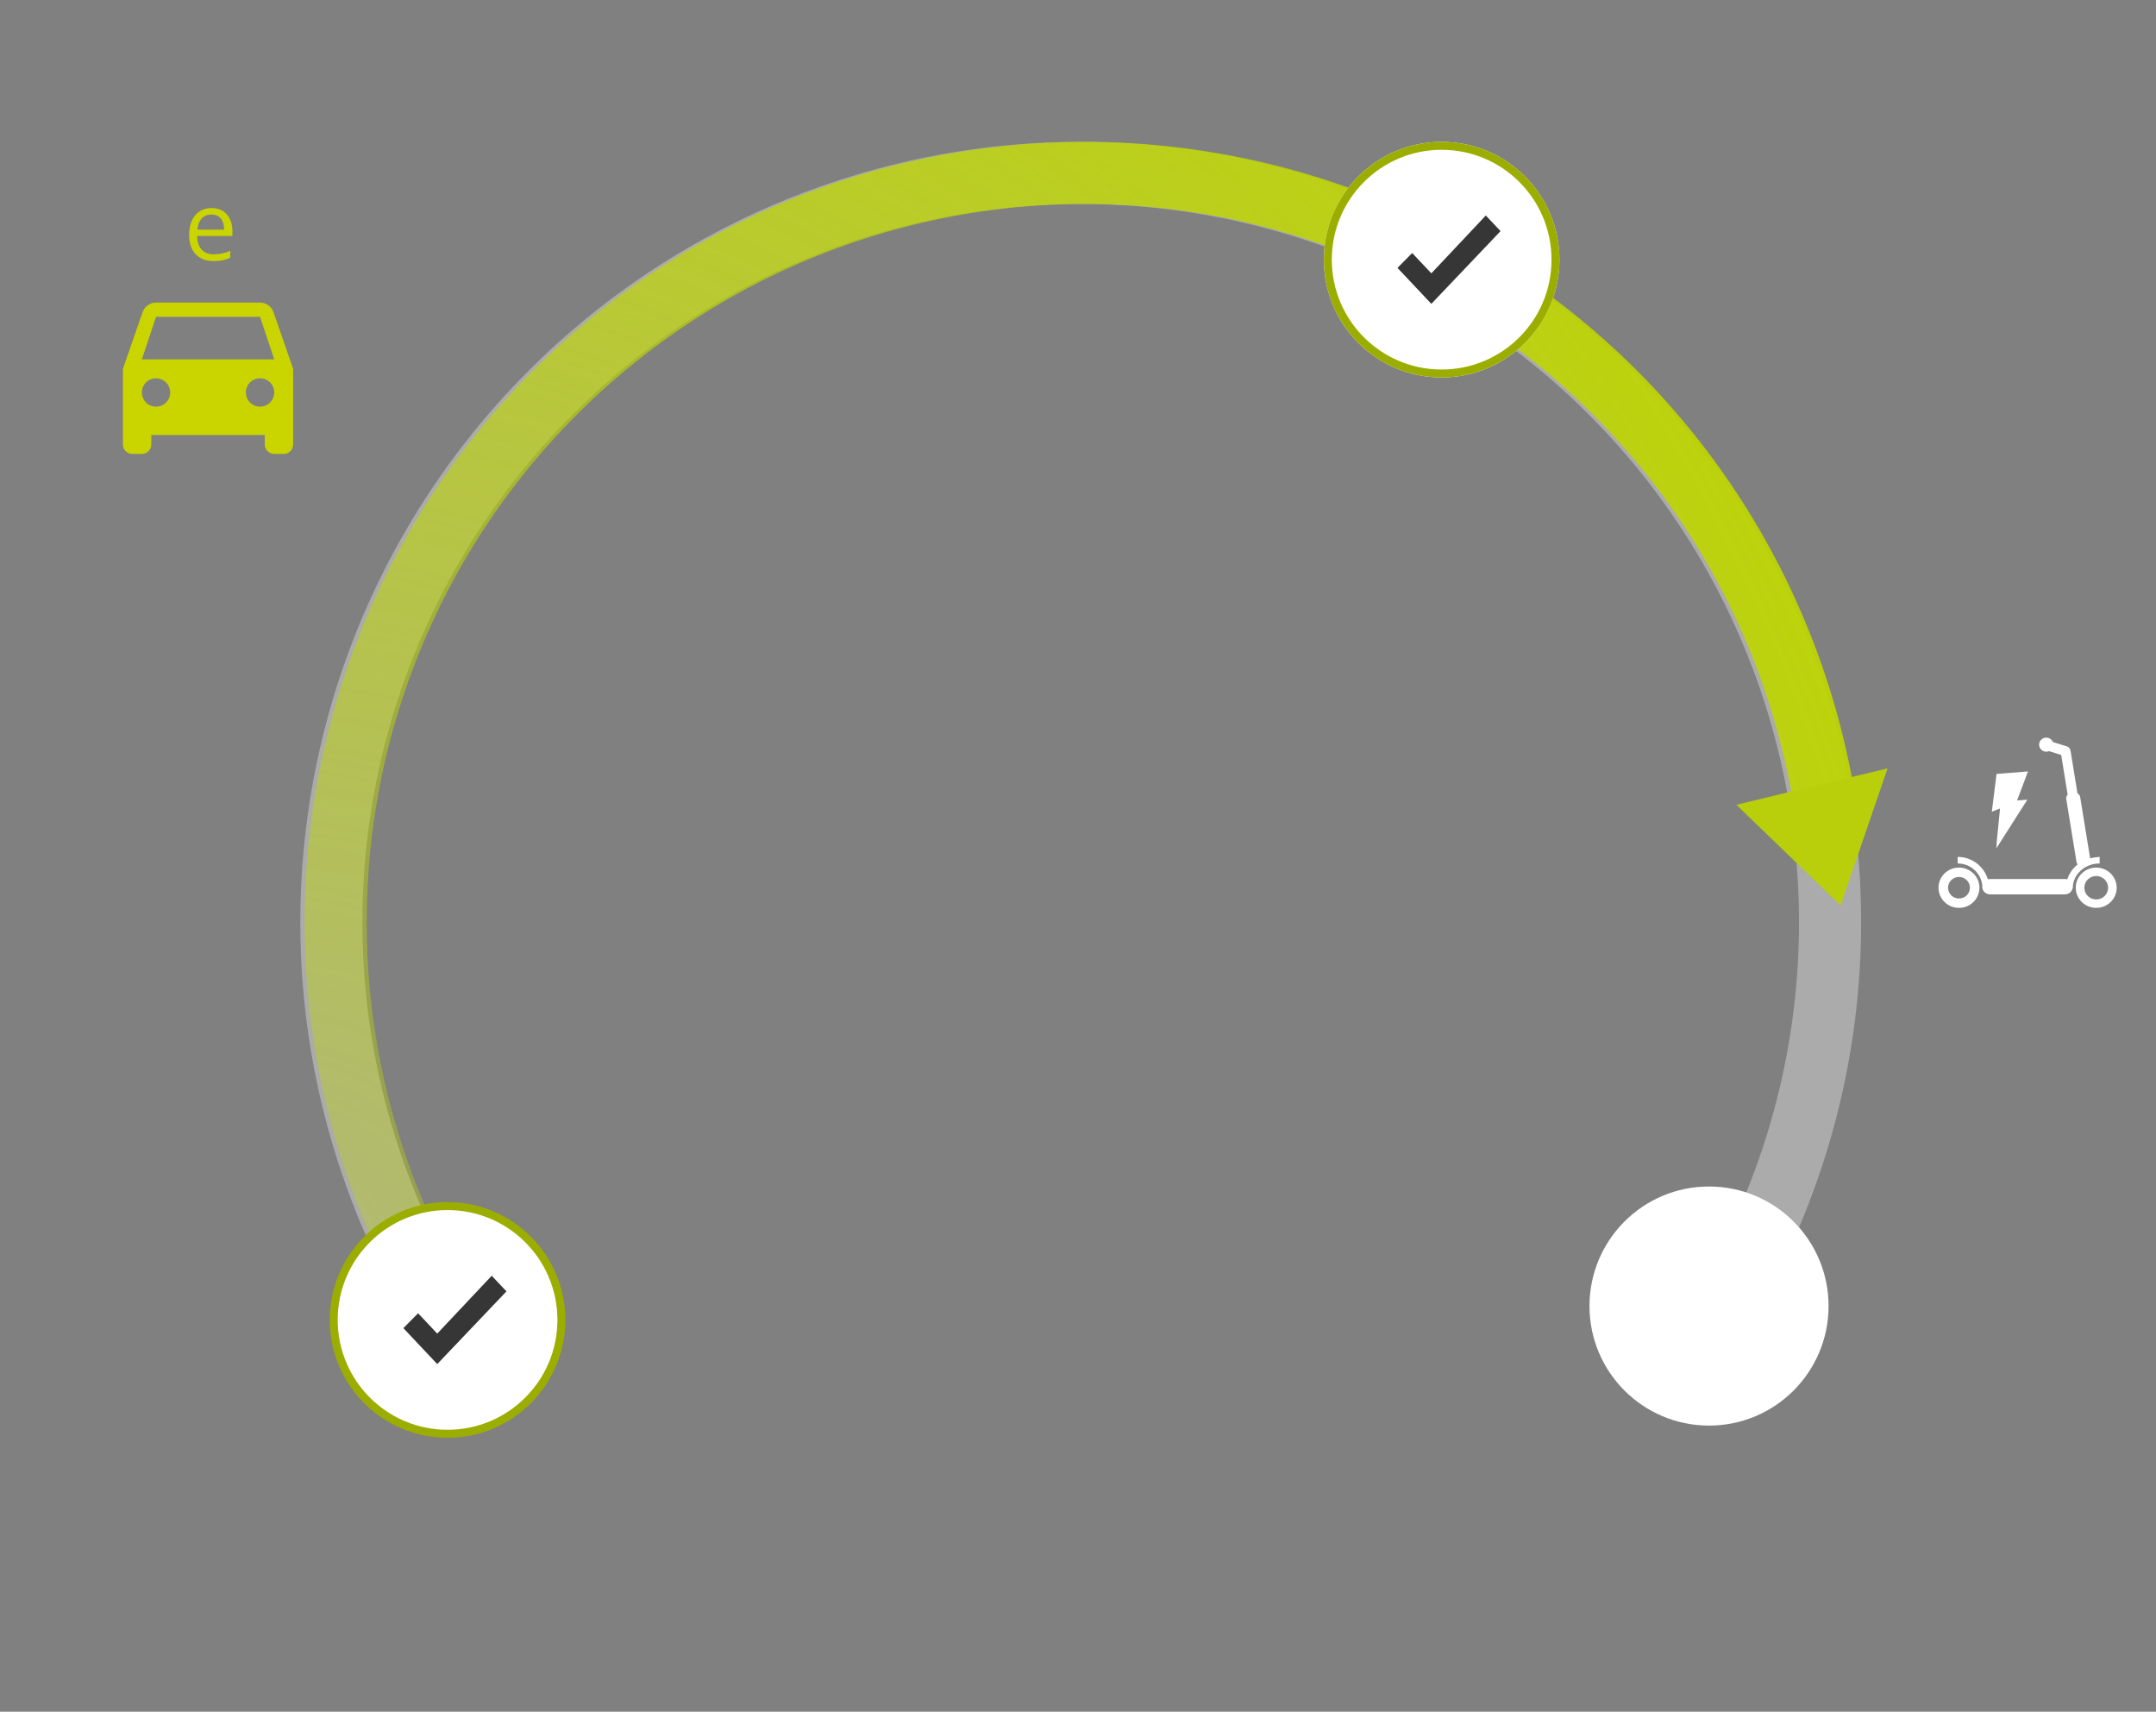<svg width="228" height="181" viewBox="0 0 228 181" fill="none" xmlns="http://www.w3.org/2000/svg">
<rect x="0" y="0" width="228" height="181" fill="#808080" stroke="none"/>
<g clip-path="url(#clip0)">
<path fill-rule="evenodd" clip-rule="evenodd" d="M27.5 32C28.16 32 28.72 32.42 28.92 33.01L31 39V47C31 47.55 30.55 48 30 48H29C28.45 48 28 47.55 28 47V46H16V47C16 47.55 15.55 48 15 48H14C13.45 48 13 47.55 13 47V39L15.08 33.01C15.29 32.42 15.84 32 16.5 32H27.5ZM15.001 41.501C15.001 42.331 15.671 43.001 16.501 43.001C17.331 43.001 18.001 42.331 18.001 41.501C18.001 40.671 17.331 40.001 16.501 40.001C15.671 40.001 15.001 40.671 15.001 41.501ZM27.501 43.001C26.671 43.001 26.001 42.331 26.001 41.501C26.001 40.671 26.671 40.001 27.501 40.001C28.331 40.001 29.001 40.671 29.001 41.501C29.001 42.331 28.331 43.001 27.501 43.001ZM16.501 33.499L15.001 37.999H29.001L27.501 33.499H16.501Z" fill="#CAD500"/>
<path d="M186.828 136.886C193.666 124.283 197.102 110.117 196.799 95.782C196.495 81.447 192.463 67.439 185.098 55.137C177.733 42.835 167.29 32.664 154.799 25.626C142.307 18.588 128.197 14.925 113.859 15C99.521 15.074 85.45 18.883 73.032 26.05C60.614 33.218 50.278 43.496 43.041 55.874C35.804 68.252 31.917 82.302 31.763 96.639C31.608 110.976 35.191 125.106 42.159 137.637L47.901 134.444C41.487 122.911 38.189 109.905 38.331 96.71C38.474 83.513 42.051 70.582 48.712 59.19C55.373 47.797 64.886 38.336 76.316 31.74C87.746 25.143 100.697 21.637 113.893 21.569C127.09 21.5 140.077 24.871 151.574 31.349C163.072 37.827 172.683 47.188 179.462 58.511C186.24 69.834 189.952 82.727 190.231 95.921C190.511 109.115 187.348 122.154 181.054 133.753L186.828 136.886Z" fill="white" fill-opacity="0.34"/>
<path d="M196.249 84.581C194.351 72.634 189.85 61.251 183.065 51.237C176.28 41.223 167.377 32.823 156.986 26.631C146.594 20.44 134.969 16.608 122.933 15.408C110.896 14.207 98.743 15.667 87.334 19.684C75.924 23.701 65.537 30.177 56.907 38.653C48.278 47.13 41.618 57.4 37.397 68.736C33.177 80.072 31.5 92.197 32.486 104.253C33.471 116.309 37.094 128 43.099 138.501L48.802 135.24C43.275 125.575 39.94 114.814 39.033 103.718C38.126 92.621 39.669 81.461 43.554 71.028C47.438 60.594 53.568 51.142 61.511 43.34C69.453 35.538 79.014 29.578 89.515 25.88C100.016 22.183 111.202 20.839 122.281 21.944C133.359 23.049 144.059 26.576 153.623 32.275C163.187 37.973 171.382 45.705 177.627 54.922C183.872 64.139 188.014 74.616 189.761 85.611L196.249 84.581Z" fill="url(#paint0_radial)"/>
<path d="M199.614 81.251L183.624 85.1L194.643 95.739L199.614 81.251Z" fill="#B9CF0C"/>
<circle cx="180.732" cy="138.105" r="12.641" fill="white"/>
<circle cx="47.33" cy="139.572" r="12.037" fill="white" stroke="#9BAE00" stroke-width="0.841"/>
<path d="M46.239 144.243L42.658 140.44L44.215 138.869L46.239 141.019L52.001 134.9L53.558 136.554L46.239 144.243Z" fill="#363636"/>
<circle cx="152.457" cy="27.457" r="12.457" fill="white"/>
<circle cx="152.457" cy="27.457" r="12.037" fill="white" stroke="#9BAE00" stroke-width="0.841"/>
<path d="M151.367 32.129L147.785 28.326L149.342 26.755L151.367 28.904L157.128 22.786L158.685 24.439L151.367 32.129Z" fill="#363636"/>
<path d="M22.587 27.609C21.788 27.609 21.155 27.366 20.691 26.878C20.23 26.391 20 25.715 20 24.849C20 23.977 20.214 23.284 20.642 22.77C21.073 22.257 21.651 22 22.375 22C23.053 22 23.59 22.224 23.985 22.672C24.38 23.116 24.577 23.703 24.577 24.434V24.953H20.849C20.866 25.588 21.025 26.07 21.328 26.399C21.634 26.729 22.064 26.893 22.617 26.893C23.2 26.893 23.776 26.771 24.345 26.528V27.259C24.055 27.384 23.781 27.473 23.521 27.525C23.264 27.581 22.953 27.609 22.587 27.609ZM22.365 22.686C21.931 22.686 21.583 22.828 21.323 23.111C21.067 23.394 20.915 23.786 20.869 24.286H23.698C23.698 23.769 23.583 23.374 23.353 23.101C23.122 22.825 22.793 22.686 22.365 22.686Z" fill="#CAD500"/>
<path d="M207.164 92.731C207.798 92.731 208.322 93.236 208.322 93.87C208.322 94.504 207.808 95.01 207.164 95.01C206.52 95.01 206.007 94.495 206.007 93.87C206.007 93.246 206.52 92.731 207.164 92.731ZM207.164 91.74C205.966 91.74 205 92.692 205 93.87C205 95.049 205.966 96 207.164 96C208.362 96 209.328 95.049 209.328 93.87C209.328 92.692 208.352 91.74 207.164 91.74Z" fill="white"/>
<path d="M221.679 92.632C222.373 92.632 222.937 93.187 222.937 93.87C222.937 94.554 222.373 95.109 221.679 95.109C220.984 95.109 220.421 94.554 220.421 93.87C220.421 93.187 220.984 92.632 221.679 92.632ZM221.679 91.74C220.481 91.74 219.515 92.692 219.515 93.87C219.515 95.049 220.481 96 221.679 96C222.877 96 223.843 95.049 223.843 93.87C223.843 92.692 222.867 91.74 221.679 91.74Z" fill="white"/>
<path d="M221.035 90.76L219.978 84.271C219.947 84.102 219.847 83.974 219.696 83.894L218.971 79.436C218.971 79.417 218.961 79.397 218.951 79.377C218.931 79.179 218.8 78.991 218.589 78.931L217.099 78.466C216.988 78.198 216.716 78 216.394 78C215.972 78 215.639 78.337 215.639 78.743C215.639 79.149 215.982 79.486 216.394 79.486C216.495 79.486 216.596 79.466 216.686 79.427L217.975 79.833L218.659 84.043C218.538 84.152 218.478 84.32 218.508 84.489L219.595 91.156C219.615 91.255 219.656 91.334 219.716 91.403C219.203 91.819 218.81 92.364 218.619 92.988C218.538 92.959 218.448 92.949 218.357 92.949H210.446C210.365 92.949 210.284 92.959 210.214 92.978C209.811 91.611 208.533 90.611 207.023 90.611V91.304C208.382 91.304 209.499 92.325 209.63 93.632C209.62 93.672 209.62 93.712 209.62 93.761C209.62 94.207 209.993 94.573 210.446 94.573H218.377C218.79 94.573 219.132 94.266 219.193 93.88H219.203C219.203 92.463 220.481 91.304 222.041 91.304V90.611C221.689 90.631 221.357 90.68 221.035 90.76Z" fill="white"/>
<path d="M211.155 89.047L211.121 89.7L214.395 84.561L213.309 84.643L214.462 81.576L211.138 81.837L210.637 85.834L211.506 85.491L211.155 89.047Z" fill="white"/>
</g>
<defs>
<radialGradient id="paint0_radial" cx="0" cy="0" r="1" gradientUnits="userSpaceOnUse" gradientTransform="translate(26.761 134.123) rotate(-33.503) scale(198.882)">
<stop stop-color="#BED600" stop-opacity="0.31"/>
<stop offset="1" stop-color="#BED600"/>
</radialGradient>
<clipPath id="clip0">
<rect width="227.487" height="180.058" fill="white"/>
</clipPath>
</defs>
</svg>
